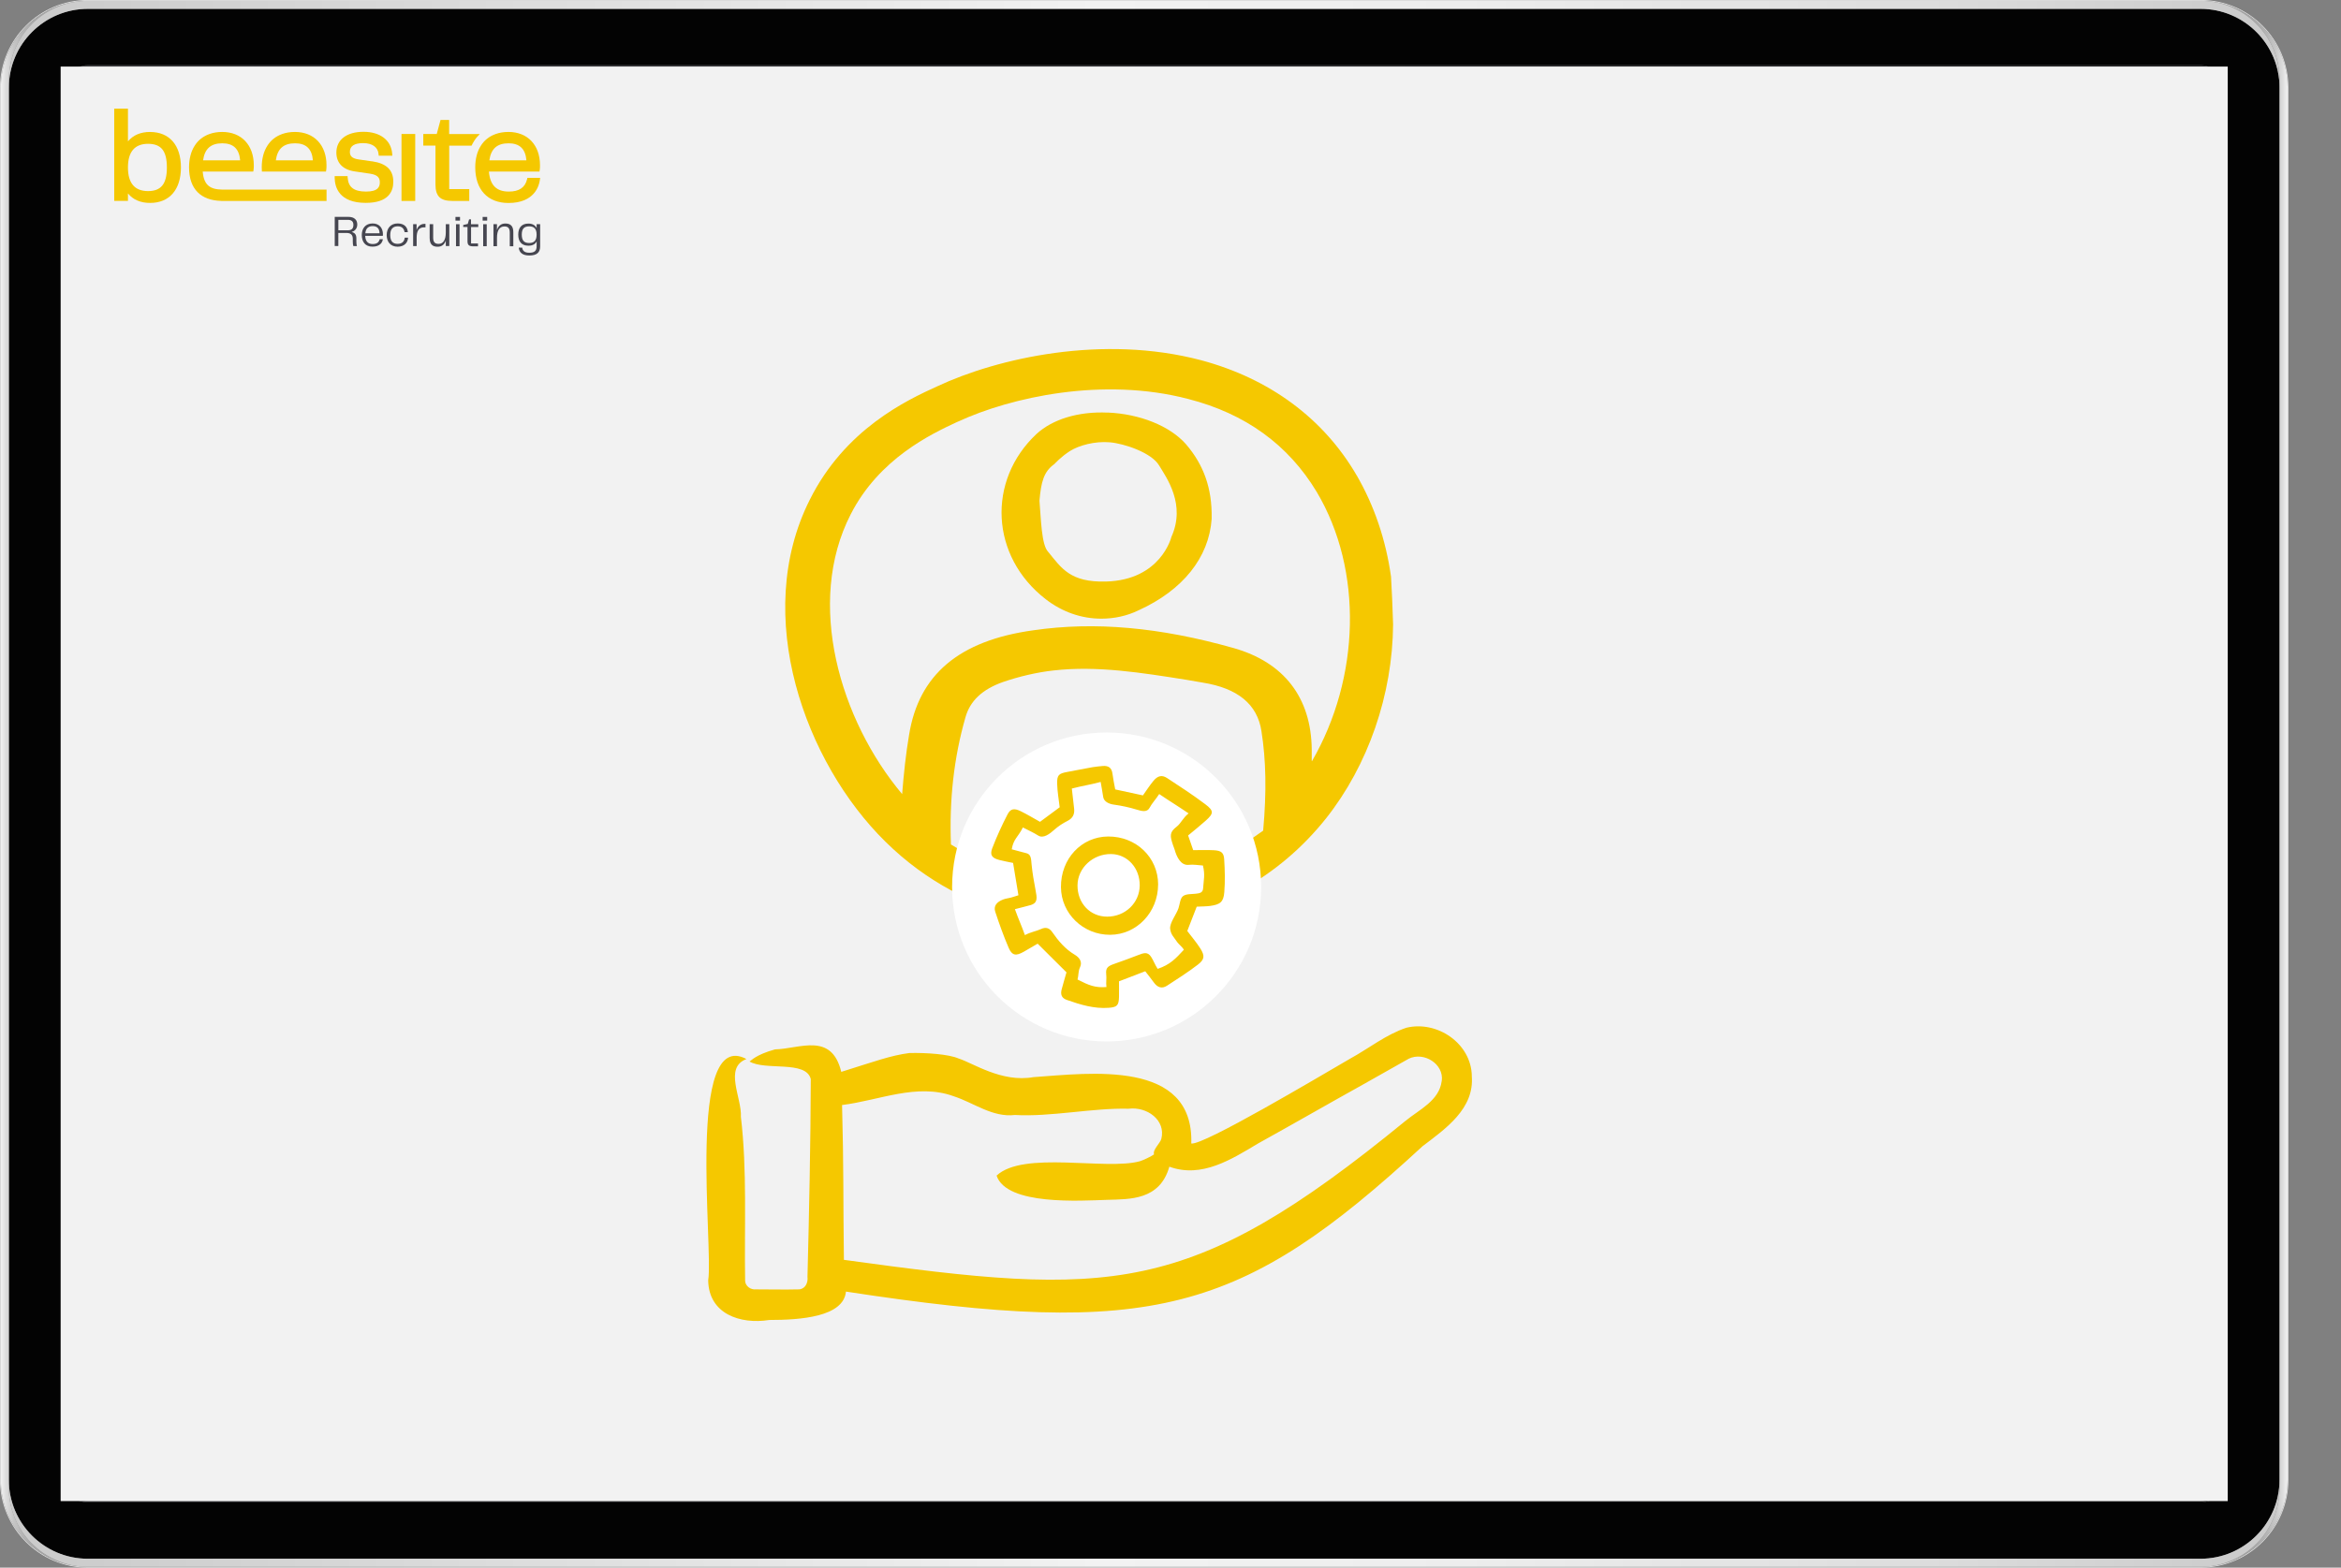 <?xml version="1.0" encoding="UTF-8"?>
<svg xmlns="http://www.w3.org/2000/svg" xmlns:xlink="http://www.w3.org/1999/xlink" viewBox="0 0 779.03 521.83">
  <rect x="0" y="0" width="779.03" height="521.83" fill="#808080" stroke="none"/>
  <defs>
    <style>
      .cls-1 {
        fill: url(#linear-gradient-2);
      }

      .cls-2 {
        fill: #fff;
      }

      .cls-3 {
        fill: none;
      }

      .cls-4 {
        fill: url(#linear-gradient-4);
      }

      .cls-5 {
        fill: #e0e0e0;
      }

      .cls-6 {
        fill: url(#linear-gradient-3);
      }

      .cls-7 {
        fill: #f2f2f2;
      }

      .cls-8 {
        fill: url(#linear-gradient-5);
      }

      .cls-9 {
        fill: #030303;
      }

      .cls-10 {
        fill: #f5c800;
      }

      .cls-11 {
        fill: #464650;
      }

      .cls-12 {
        fill: url(#linear-gradient);
      }
    </style>
    <linearGradient id="linear-gradient" x1="83.83" y1="-36.01" x2="677.69" y2="557.84" gradientUnits="userSpaceOnUse">
      <stop offset="0" stop-color="#39393d"/>
      <stop offset=".23" stop-color="#323236"/>
      <stop offset=".57" stop-color="#202022"/>
      <stop offset=".96" stop-color="#030303"/>
      <stop offset="1" stop-color="#000"/>
    </linearGradient>
    <linearGradient id="linear-gradient-2" x1=".27" y1="260.95" x2="27.86" y2="260.95" gradientUnits="userSpaceOnUse">
      <stop offset="0" stop-color="#f2f2f2"/>
      <stop offset=".06" stop-color="#ddd"/>
      <stop offset=".15" stop-color="#c7c7c7"/>
      <stop offset=".25" stop-color="#b6b6b6"/>
      <stop offset=".37" stop-color="#aaa"/>
      <stop offset=".54" stop-color="#a3a3a3"/>
      <stop offset="1" stop-color="#a2a2a2"/>
    </linearGradient>
    <linearGradient id="linear-gradient-3" x1="734.44" y1="260.91" x2="761.26" y2="260.91" gradientUnits="userSpaceOnUse">
      <stop offset="0" stop-color="#a2a2a2"/>
      <stop offset=".46" stop-color="#a3a3a3"/>
      <stop offset=".63" stop-color="#aaa"/>
      <stop offset=".75" stop-color="#b6b6b6"/>
      <stop offset=".85" stop-color="#c7c7c7"/>
      <stop offset=".94" stop-color="#ddd"/>
      <stop offset="1" stop-color="#f2f2f2"/>
    </linearGradient>
    <linearGradient id="linear-gradient-4" x1="2.95" y1="14.74" x2="758.58" y2="14.74" gradientUnits="userSpaceOnUse">
      <stop offset="0" stop-color="#cacaca"/>
      <stop offset=".48" stop-color="#f2f2f2"/>
      <stop offset=".64" stop-color="#ededed"/>
      <stop offset=".82" stop-color="#dfdfdf"/>
      <stop offset="1" stop-color="#cacaca"/>
    </linearGradient>
    <linearGradient id="linear-gradient-5" y1="507.09" y2="507.09" xlink:href="#linear-gradient-4"/>
  </defs>
  <g id="object">
    <g>
      <g>
        <path class="cls-3" d="M761.11,26.37c-.12-1.2-.3-2.36-.56-3.5-.04-.23-.1-.46-.16-.68-.04-.2-.1-.4-.15-.59-.55-2.04-1.33-3.98-2.3-5.82-.11-.21-.21-.4-.32-.6-.45-.8-.93-1.58-1.45-2.34-.13-.17-.25-.35-.38-.53-.23-.32-.47-.64-.72-.96-.64-.82-1.33-1.6-2.06-2.35-.16-.17-.32-.33-.49-.49-.08-.09-.17-.17-.25-.24-.08-.08-.16-.16-.24-.22-.25-.25-.51-.48-.78-.71-.24-.21-.5-.43-.76-.63-.11-.09-.21-.18-.32-.26-.06-.05-.13-.11-.2-.15-.28-.21-.55-.43-.84-.63-.03,0-.04-.03-.07-.05-.34-.24-.7-.47-1.05-.71-.04-.02-.07-.04-.11-.07-.35-.22-.7-.44-1.05-.63-.38-.23-.79-.45-1.19-.66-.06-.04-.13-.06-.19-.1-.34-.18-.69-.35-1.04-.5-.41-.2-.83-.38-1.25-.55-.42-.18-.85-.34-1.29-.49-1.3-.46-2.64-.83-4.01-1.09-.46-.1-.93-.18-1.39-.24-.41-.06-.81-.12-1.22-.15-.06,0-.13,0-.2-.02-.21-.03-.42-.04-.63-.04-.26-.03-.52-.04-.78-.05-.45-.03-.89-.04-1.35-.04H29.21c-.46,0-.9.01-1.35.04-.26,0-.52.03-.78.05-.21,0-.43.02-.63.04-.06,0-.13.02-.2.02-.41.04-.81.09-1.22.15-.46.06-.93.14-1.39.24-1.38.26-2.72.63-4.01,1.09-.44.15-.87.31-1.29.49-.42.17-.84.35-1.25.54-.35.15-.7.32-1.04.5-.06.04-.13.06-.19.1-.4.21-.8.43-1.19.66-.36.2-.71.41-1.05.63-.04.03-.07.05-.11.07-.35.23-.71.46-1.05.71-.03.03-.04.04-.07.05-.29.21-.56.42-.84.63-.07.04-.13.1-.2.15-.11.08-.21.17-.32.26-.26.21-.52.42-.76.63-.27.22-.53.46-.78.71-.08.06-.16.14-.24.22-.08.07-.17.15-.25.24-.17.16-.33.32-.49.49-.73.75-1.42,1.53-2.06,2.35-.25.31-.49.63-.72.96-.12.18-.25.36-.38.53-.52.76-1,1.54-1.45,2.34-.11.2-.21.39-.32.6-.97,1.83-1.74,3.78-2.3,5.82-.05.19-.11.39-.15.59-.06.22-.12.45-.16.68-.26,1.14-.45,2.31-.56,3.5-.03.22-.04.46-.06.68-.05.71-.08,1.44-.08,2.16v463.41c0,.72.03,1.45.08,2.16.02.21.04.4.05.61.12,1.22.3,2.41.57,3.58.04.22.1.45.16.67.04.16.08.33.12.5.55,2.07,1.34,4.05,2.32,5.91.1.21.21.4.32.6.22.41.46.8.71,1.2.11.18.22.37.35.54.12.19.24.38.38.56.35.52.72,1.03,1.12,1.52.17.22.34.43.52.63.26.33.54.64.83.97.17.19.34.37.52.54.29.32.62.63.94.94,0,0,.02.03.04.04.64.62,1.31,1.2,2.02,1.75.02,0,.03.02.04.04,1.05.83,2.15,1.58,3.31,2.25.38.23.79.46,1.19.66.06.03.12.06.19.1.34.18.69.35,1.04.5.41.2.83.38,1.25.55.43.18.86.34,1.29.49.42.15.85.29,1.28.42.02,0,.04,0,.07.02.43.13.87.25,1.3.36.45.12.9.21,1.36.29.46.1.93.18,1.39.24.41.06.81.12,1.22.15.06,0,.13,0,.2.02.67.06,1.34.11,2.02.12.25,0,.49,0,.74,0h703.11c.25,0,.49,0,.74-.01.68-.02,1.35-.06,2.02-.12.06,0,.13-.02.2-.02.41-.04.81-.09,1.22-.15.46-.06.93-.14,1.39-.24.46-.08.91-.18,1.36-.29.44-.11.88-.22,1.3-.36.03,0,.05-.02.07-.02.43-.12.86-.27,1.28-.42.43-.15.86-.31,1.29-.49.42-.16.84-.35,1.25-.55.35-.15.7-.32,1.04-.5.06-.04.13-.07.19-.1.4-.21.8-.43,1.19-.66,1.16-.67,2.27-1.42,3.31-2.25.02-.02.03-.03.04-.04.71-.55,1.38-1.13,2.02-1.75.02,0,.03-.03.04-.04.32-.3.64-.62.94-.94.18-.18.35-.36.52-.54.29-.32.57-.63.83-.97.18-.21.35-.41.52-.63.39-.49.77-1,1.12-1.52.13-.19.26-.38.38-.56.12-.18.24-.37.35-.54.25-.39.48-.79.71-1.2.12-.2.22-.39.32-.6.98-1.86,1.77-3.83,2.32-5.91.04-.17.09-.34.13-.5.06-.22.12-.45.16-.67.27-1.17.46-2.37.57-3.58.02-.21.04-.4.05-.61.05-.71.08-1.44.08-2.16V29.21c0-.72-.03-1.45-.08-2.16-.02-.22-.04-.46-.06-.68ZM758.58,492.62c0,14.48-11.78,26.26-26.26,26.26H29.21c-14.48,0-26.26-11.77-26.26-26.25V29.21C2.95,14.73,14.72,2.95,29.21,2.95h703.11c14.48,0,26.26,11.77,26.26,26.25v463.41Z"/>
        <path class="cls-5" d="M732.32,0H29.21C13.1,0,0,13.11,0,29.21v463.41c0,16.1,13.1,29.21,29.21,29.21h703.11c16.1,0,29.21-13.11,29.21-29.21V29.21c0-16.1-13.11-29.21-29.21-29.21ZM761.26,492.62c0,.72-.03,1.45-.08,2.16-.02.21-.04.4-.05.61-.12,1.22-.3,2.41-.57,3.58-.04.22-.1.45-.16.67-.04.16-.08.33-.13.5-.55,2.07-1.34,4.05-2.32,5.91-.1.21-.21.4-.32.6-.22.41-.46.8-.71,1.2-.11.18-.22.37-.35.54-.12.19-.24.38-.38.56-.35.52-.72,1.03-1.12,1.52-.17.22-.34.43-.52.63-.26.33-.55.64-.83.97-.17.19-.34.37-.52.54-.29.32-.62.63-.94.94,0,0-.02.03-.04.04-.64.62-1.31,1.2-2.02,1.75-.02,0-.03.02-.04.04-1.05.83-2.15,1.58-3.31,2.25-.38.23-.79.46-1.19.66-.06.03-.13.06-.19.1-.34.18-.69.35-1.04.5-.41.2-.83.38-1.25.55-.43.18-.86.34-1.29.49-.42.15-.85.29-1.28.42-.02,0-.04,0-.07.02-.43.13-.87.25-1.3.36-.45.12-.9.21-1.36.29-.46.1-.93.18-1.39.24-.41.06-.81.12-1.22.15-.06,0-.13,0-.2.02-.67.06-1.34.11-2.02.12-.25,0-.49,0-.74,0H29.21c-.25,0-.49,0-.74,0-.68-.02-1.35-.06-2.02-.12-.06,0-.13-.02-.2-.02-.41-.04-.81-.09-1.22-.15-.46-.06-.93-.14-1.39-.24-.46-.08-.91-.18-1.36-.29-.44-.11-.88-.22-1.3-.36-.03,0-.05-.02-.07-.02-.43-.12-.86-.27-1.28-.42-.43-.15-.86-.31-1.29-.49-.42-.16-.84-.35-1.25-.55-.35-.15-.7-.32-1.04-.5-.06-.04-.13-.07-.19-.1-.4-.21-.8-.43-1.19-.66-1.16-.67-2.27-1.42-3.31-2.25-.02-.02-.03-.03-.04-.04-.71-.55-1.38-1.13-2.02-1.75-.02,0-.03-.03-.04-.04-.32-.3-.64-.62-.94-.94-.18-.18-.35-.36-.52-.54-.29-.32-.57-.63-.83-.97-.18-.21-.35-.41-.52-.63-.39-.49-.77-1-1.12-1.52-.13-.19-.26-.38-.38-.56-.13-.18-.24-.37-.35-.54-.25-.39-.48-.79-.71-1.2-.12-.2-.22-.39-.32-.6-.98-1.86-1.77-3.83-2.32-5.91-.04-.17-.09-.34-.12-.5-.06-.22-.12-.45-.16-.67-.27-1.17-.46-2.37-.57-3.58-.02-.21-.04-.4-.05-.61-.05-.71-.08-1.44-.08-2.16V29.21c0-.72.03-1.45.08-2.16.02-.22.04-.46.06-.68.12-1.2.3-2.36.56-3.5.04-.23.1-.46.16-.68.04-.2.1-.4.15-.59.55-2.04,1.33-3.98,2.3-5.82.11-.21.21-.4.32-.6.45-.8.93-1.58,1.45-2.34.13-.17.25-.35.38-.53.23-.32.47-.64.72-.96.64-.82,1.33-1.6,2.06-2.35.16-.17.32-.33.49-.49.08-.09.17-.17.25-.24.08-.08.16-.16.24-.22.25-.25.51-.48.78-.71.24-.21.5-.43.76-.63.11-.09.21-.18.32-.26.06-.05.13-.11.2-.15.28-.21.55-.43.84-.63.03,0,.04-.03.07-.05.34-.24.7-.47,1.05-.71.04-.02.07-.04.11-.07.35-.22.7-.44,1.05-.63.38-.23.79-.45,1.19-.66.06-.04.12-.06.19-.1.34-.18.69-.35,1.04-.5.41-.2.83-.38,1.25-.54.42-.18.85-.34,1.29-.49,1.3-.46,2.64-.83,4.01-1.09.46-.1.93-.18,1.39-.24.41-.06.81-.12,1.22-.15.06,0,.13,0,.2-.02.21-.03.42-.04.63-.04.26-.03.52-.04.78-.05.45-.03.89-.04,1.35-.04h703.11c.46,0,.9,0,1.35.03.26,0,.52.03.78.05.21,0,.43.02.63.04.06,0,.13.02.2.02.41.04.81.09,1.22.15.46.06.93.14,1.39.24,1.38.26,2.72.63,4.01,1.09.44.15.87.31,1.29.49.42.17.84.35,1.25.55.35.15.7.32,1.04.5.06.04.13.06.19.1.4.21.8.43,1.19.66.36.2.71.41,1.05.63.04.03.07.05.11.07.35.23.71.46,1.05.71.03.03.04.04.07.05.29.21.56.42.84.63.07.04.13.1.2.15.11.08.21.17.32.26.26.21.52.42.76.63.27.22.53.46.78.71.08.06.16.14.24.22.08.07.17.15.25.24.17.16.33.32.49.49.73.75,1.42,1.53,2.06,2.35.25.31.49.63.72.96.13.18.25.36.38.53.52.76,1,1.54,1.45,2.34.11.2.21.39.32.6.96,1.83,1.74,3.78,2.3,5.82.05.19.11.39.15.59.06.22.12.45.16.68.26,1.14.45,2.31.56,3.5.03.22.04.46.06.68.05.71.08,1.44.08,2.16v463.41Z"/>
        <path class="cls-12" d="M732.32,21.71H29.21c-4.13,0-7.5,3.37-7.5,7.5v463.41c0,4.13,3.36,7.5,7.5,7.5h703.11c4.13,0,7.5-3.37,7.5-7.5V29.21c0-4.13-3.36-7.5-7.5-7.5ZM739.37,492.62c0,3.89-3.16,7.05-7.05,7.05H29.21c-3.89,0-7.05-3.16-7.05-7.05V29.21c0-3.89,3.16-7.05,7.05-7.05h703.11c3.89,0,7.05,3.16,7.05,7.05v463.41Z"/>
        <path class="cls-9" d="M732.32,2.95H29.21c-14.48,0-26.26,11.78-26.26,26.26v463.41c0,14.48,11.78,26.26,26.26,26.26h703.11c14.48,0,26.26-11.78,26.26-26.26V29.21c0-14.48-11.78-26.26-26.26-26.26ZM739.81,492.62c0,4.13-3.36,7.5-7.5,7.5H29.21c-4.13,0-7.5-3.36-7.5-7.49V29.21c0-4.13,3.36-7.5,7.5-7.5h703.11c4.13,0,7.5,3.36,7.5,7.49v463.41Z"/>
      </g>
      <path class="cls-1" d="M27.86,521.53c-.31-.02-.63-.04-.94-.06-.16,0-.31-.02-.47-.04-.06,0-.13-.02-.2-.02-.41-.04-.82-.1-1.22-.15-.47-.07-.93-.15-1.39-.24-.46-.09-.91-.19-1.36-.29-.44-.12-.88-.23-1.3-.36-.03,0-.05-.02-.07-.02-.43-.13-.86-.28-1.28-.42-.44-.15-.87-.31-1.29-.49-.42-.17-.84-.35-1.25-.55-.35-.16-.7-.33-1.04-.5-.06-.04-.13-.07-.19-.1-.4-.21-.8-.43-1.19-.66-1.16-.68-2.27-1.43-3.31-2.25-.02-.02-.03-.03-.04-.04-.7-.55-1.38-1.14-2.02-1.75-.02,0-.03-.03-.04-.04-.32-.3-.63-.62-.94-.94-.18-.18-.35-.36-.52-.54-.28-.31-.56-.63-.83-.97-.18-.21-.35-.41-.52-.63-.38-.49-.76-1-1.12-1.52-.13-.19-.25-.38-.38-.56-.12-.18-.23-.37-.35-.54-.25-.39-.48-.79-.71-1.2-.11-.2-.21-.4-.32-.6-.98-1.86-1.77-3.83-2.32-5.91-.04-.16-.09-.33-.12-.5-.06-.22-.12-.45-.16-.67-.27-1.17-.46-2.37-.57-3.58-.02-.21-.04-.4-.05-.61-.05-.71-.08-1.44-.08-2.16V29.21c0-.72.03-1.45.08-2.16.02-.22.04-.46.06-.68.12-1.2.3-2.36.56-3.5.04-.23.1-.46.16-.68.04-.2.1-.4.15-.59.55-2.04,1.33-3.98,2.3-5.82.11-.21.21-.4.32-.6.45-.8.93-1.58,1.45-2.34.13-.17.25-.35.38-.53.23-.32.47-.64.72-.96.64-.82,1.33-1.6,2.06-2.35.16-.17.32-.33.49-.49.08-.09.17-.17.25-.24.08-.08.16-.16.24-.22.25-.25.51-.48.78-.71.24-.21.5-.43.76-.63.11-.09.21-.18.32-.26.06-.05.13-.11.2-.15.28-.21.55-.43.84-.63.03,0,.04-.03.07-.05.34-.24.7-.47,1.05-.71.04-.02.07-.04.11-.07.35-.21.7-.43,1.05-.63.38-.23.79-.45,1.19-.66.06-.04.12-.06.19-.1.34-.17.69-.34,1.04-.5.41-.2.83-.38,1.25-.54.42-.18.85-.34,1.29-.49,1.3-.46,2.64-.82,4.01-1.09.46-.09.92-.17,1.39-.24.4-.05.81-.11,1.22-.15.06,0,.13,0,.2-.02.21-.03.42-.04.63-.04-.17,0-.34.03-.51.04-.43.04-.86.1-1.28.16-.21.03-.41.06-.61.11-.26.04-.51.08-.76.13-.38.07-.76.16-1.13.26-.4.1-.8.21-1.2.33-.33.1-.65.21-.97.32-.69.23-1.37.49-2.02.8-.21.08-.41.18-.61.28-.31.14-.63.29-.93.46-.03.02-.05.03-.08.04-.35.19-.69.38-1.03.57-.02,0-.04.02-.04.03-.24.14-.48.29-.71.44-.21.13-.41.26-.61.39-.04.03-.09.06-.13.1-.32.21-.64.45-.96.68-.3.22-.61.46-.9.71-.07.04-.13.1-.19.16-.29.22-.58.47-.86.74-.31.28-.62.57-.91.87-.26.25-.52.52-.77.8-.06.07-.13.14-.21.22-.24.28-.48.56-.72.85-.28.32-.54.65-.78.99-.21.27-.4.54-.58.81-.11.13-.2.28-.29.42-.12.17-.23.35-.34.54-.12.17-.22.34-.32.52-.21.35-.41.7-.6,1.05-.12.21-.23.44-.34.66-.26.52-.51,1.05-.73,1.6-.07.17-.14.35-.21.53-.11.27-.21.54-.3.81-.13.35-.24.71-.35,1.06-.12.36-.21.72-.31,1.09,0,.02,0,.04,0,.05-.11.4-.21.8-.29,1.21,0,.03,0,.04,0,.06-.06.3-.12.61-.16.91-.25,1.42-.38,2.88-.38,4.37v468.78c0,.52.02,1.05.05,1.55,0,.28.03.55.05.82.02.23.04.46.08.7,0,.12.03.22.04.33.04.31.08.62.14.92,0,.04,0,.08.02.12.03.19.06.38.1.56.02.09.04.18.05.27,0,.04.02.06.02.1.05.28.12.54.19.82.03.12.05.23.09.35.1.38.21.77.32,1.14.12.38.23.75.37,1.11,0,.02,0,.03.02.04.06.19.12.37.21.55,0,.03.02.04.03.07.07.21.15.4.23.6,0,.02,0,.03.02.04.23.54.47,1.07.73,1.59.11.22.22.44.34.66.19.36.39.71.6,1.05.1.18.21.35.32.52.11.18.22.36.34.54.09.14.19.29.29.42.18.28.38.54.58.81.24.34.5.67.78.99.2.25.41.5.63.74.03.04.06.07.09.11.07.08.14.15.21.22.03.03.05.05.07.08.23.24.46.48.7.71.23.24.46.46.7.68.02,0,.04.03.05.04.1.1.21.2.32.29.21.21.44.39.66.57.07.06.14.13.22.19.29.24.59.48.9.71.22.18.45.34.68.49.02.02.04.04.07.05.18.13.36.25.54.37.3.2.62.4.94.59.02,0,.04.02.05.04.21.12.43.25.65.37.12.07.24.14.37.21.23.13.46.25.7.36.3.16.63.31.95.45.23.11.46.21.7.31.09.04.17.07.26.11.25.1.5.2.76.29.15.06.31.12.47.17.04,0,.06.03.1.04.29.1.57.19.87.28.3.1.62.19.93.26.04.02.08.03.13.04.11.03.21.05.32.08.29.08.6.14.9.21.02,0,.03,0,.04,0,.25.05.5.1.76.13.2.04.4.08.61.11.42.06.85.12,1.28.16.42.04.86.08,1.29.1Z"/>
      <path class="cls-5" d="M29.21,521.57c-.45,0-.9-.01-1.35-.03.45.02.9.03,1.35.03Z"/>
      <path class="cls-6" d="M761.26,29.21v463.41c0,.72-.03,1.45-.08,2.16-.02.21-.04.4-.05.61-.12,1.22-.3,2.41-.57,3.58-.04.22-.1.45-.16.67-.04.17-.08.34-.13.5-.55,2.07-1.34,4.05-2.32,5.91-.11.2-.21.4-.32.6-.22.41-.46.8-.71,1.2-.12.18-.23.37-.35.54-.13.19-.25.38-.38.56-.36.52-.73,1.03-1.12,1.52-.17.22-.34.43-.52.63-.27.33-.55.65-.83.97-.17.19-.34.37-.52.54-.3.32-.62.63-.94.94,0,0-.02.03-.04.04-.64.61-1.32,1.2-2.02,1.75-.02,0-.03.02-.04.04-1.05.82-2.15,1.57-3.31,2.25-.38.23-.79.45-1.19.66-.06.03-.13.06-.19.1-.34.17-.69.34-1.04.5-.41.2-.83.38-1.25.55-.42.18-.85.34-1.29.49-.42.14-.85.29-1.28.42-.02,0-.04,0-.07.02-.43.12-.87.24-1.3.36-.45.11-.9.21-1.36.29-.46.09-.92.17-1.39.24-.4.05-.81.11-1.22.15-.06,0-.13,0-.2.02-.16.02-.31.03-.47.04.12,0,.23-.03.35-.04.43-.04.86-.09,1.28-.16.21-.03.41-.06.61-.11.26-.04.51-.08.76-.13.43-.09.85-.19,1.27-.29.36-.09.71-.19,1.05-.29.29-.09.58-.18.87-.28.55-.19,1.07-.38,1.59-.6.23-.1.46-.21.7-.31.32-.13.64-.29.95-.45.23-.12.46-.23.7-.36.13-.06.25-.13.37-.21.24-.12.47-.26.71-.4.32-.19.63-.39.94-.59.18-.12.36-.24.54-.37.26-.17.51-.36.75-.54.3-.22.61-.46.9-.71.08-.06.15-.12.22-.19.22-.18.45-.37.66-.57.12-.09.22-.19.32-.29.26-.23.51-.46.75-.72.26-.25.52-.52.77-.8.06-.07.13-.14.21-.22.24-.28.48-.56.72-.85.28-.32.54-.65.78-.99.21-.27.4-.54.58-.81.11-.13.21-.28.29-.42.12-.18.23-.36.34-.54.12-.17.22-.34.32-.52.21-.35.41-.7.6-1.05.12-.22.23-.44.34-.66.26-.52.5-1.05.73-1.59.09-.21.17-.43.25-.64.09-.21.17-.44.25-.66.13-.36.25-.73.37-1.11.12-.38.22-.76.32-1.14.12-.41.21-.84.29-1.27.07-.31.13-.63.17-.96.24-1.4.37-2.85.37-4.32V26.53c0-1.49-.13-2.95-.38-4.37-.04-.3-.1-.61-.16-.91,0-.02,0-.04,0-.06-.08-.4-.18-.8-.29-1.21,0-.02,0-.04,0-.05-.1-.37-.2-.73-.31-1.09-.11-.36-.22-.71-.35-1.06-.1-.28-.2-.55-.3-.81-.07-.18-.14-.36-.21-.53-.22-.55-.47-1.08-.73-1.6-.11-.22-.22-.45-.34-.66-.19-.36-.39-.71-.6-1.05-.1-.18-.21-.35-.32-.52-.11-.19-.22-.37-.34-.54-.1-.14-.19-.29-.29-.42-.18-.28-.38-.55-.58-.81-.24-.34-.5-.67-.78-.99-.24-.29-.48-.57-.72-.85-.07-.08-.14-.15-.21-.22-.25-.28-.51-.54-.77-.8-.29-.29-.6-.59-.91-.87-.28-.27-.56-.52-.86-.74-.05-.06-.12-.12-.19-.16-.29-.25-.6-.48-.9-.71-.31-.23-.63-.46-.96-.68-.04-.04-.09-.07-.13-.1-.2-.13-.4-.27-.61-.39-.23-.15-.47-.29-.71-.44,0,0-.03-.02-.04-.03-.34-.2-.68-.38-1.03-.57-.03-.02-.05-.03-.08-.04-.3-.16-.62-.31-.93-.46-.2-.1-.4-.2-.61-.28-.65-.3-1.33-.56-2.02-.8-.32-.12-.64-.22-.97-.32-.39-.12-.8-.23-1.2-.33-.37-.1-.74-.19-1.13-.26-.25-.05-.5-.1-.76-.13-.2-.04-.4-.08-.61-.11-.42-.06-.85-.12-1.28-.16-.17-.02-.34-.04-.51-.04.21,0,.43.02.63.04.06,0,.13.02.2.02.41.04.82.1,1.22.15.47.07.93.15,1.39.24,1.38.27,2.72.63,4.01,1.09.44.15.87.31,1.29.49.42.17.84.35,1.25.55.35.16.7.33,1.04.5.06.04.13.06.19.1.4.21.8.43,1.19.66.36.21.71.42,1.05.63.04.03.07.05.11.07.35.23.71.46,1.05.71.03.03.04.04.07.05.29.21.56.42.84.63.07.04.13.1.2.15.11.08.21.17.32.26.26.21.52.42.76.63.27.22.53.46.78.71.08.06.16.14.24.22.08.07.17.15.25.24.17.16.33.32.49.49.73.75,1.42,1.53,2.06,2.35.25.31.49.63.72.96.13.18.25.36.38.53.52.76,1,1.54,1.45,2.34.11.2.21.39.32.6.96,1.83,1.74,3.78,2.3,5.82.05.19.11.39.15.59.06.22.12.45.16.68.26,1.14.45,2.31.56,3.5.03.22.04.46.06.68.05.71.08,1.44.08,2.16Z"/>
      <path class="cls-5" d="M732.32,521.56c.45,0,.9-.01,1.35-.03-.45.02-.9.03-1.35.03Z"/>
      <path class="cls-4" d="M758.58,26.53v2.68c0-14.48-11.78-26.26-26.26-26.26H29.21c-14.48,0-26.26,11.78-26.26,26.26v-2.68c0-1.49.12-2.95.38-4.37.04-.3.1-.61.16-.91,0-.02,0-.04,0-.06.08-.4.18-.8.29-1.21,0-.02,0-.04,0-.05.1-.37.2-.73.31-1.09.11-.36.22-.71.35-1.06.1-.28.2-.55.3-.81.07-.18.14-.36.21-.53.22-.55.47-1.08.73-1.6.11-.22.22-.45.34-.66.19-.36.39-.71.6-1.05.1-.18.21-.35.32-.52.11-.19.22-.37.34-.54.09-.14.19-.29.29-.42.18-.28.38-.55.58-.81.25-.34.51-.67.78-.99.24-.29.48-.57.72-.85.07-.08.14-.15.21-.22.25-.27.51-.54.77-.8.29-.29.6-.59.91-.87.28-.26.56-.5.86-.74.05-.06.12-.12.19-.16.29-.24.59-.47.9-.71s.63-.46.96-.68c.04-.04.09-.07.13-.1.2-.13.4-.27.61-.39.23-.15.47-.29.71-.44,0,0,.03-.02.04-.03.34-.2.68-.38,1.03-.57.03-.02.05-.03.08-.04.3-.16.62-.31.93-.46.2-.1.4-.2.61-.28.65-.3,1.33-.56,2.02-.8.32-.12.64-.22.97-.32.39-.12.8-.23,1.2-.33.37-.1.74-.19,1.13-.26.25-.05.5-.1.76-.13.2-.04.4-.08.61-.11.42-.06.85-.12,1.28-.16.17-.02.34-.04.51-.04.26-.03.52-.04.78-.05.45-.03.89-.04,1.35-.04h703.11c.46,0,.9,0,1.35.03.26,0,.52.03.78.05.17,0,.34.03.51.04.43.04.86.1,1.28.16.21.03.41.06.61.11.26.04.51.08.76.13.38.07.76.16,1.13.26.4.1.8.21,1.2.33.33.1.65.21.97.32.69.23,1.37.49,2.02.8.21.08.41.18.61.28.31.14.63.29.93.46.03.02.05.03.08.04.35.19.69.38,1.03.57.02,0,.04.02.04.03.24.14.48.29.71.44.21.13.41.26.61.39.04.03.09.06.13.1.32.21.64.45.96.68.31.23.61.46.9.71.07.04.13.1.19.16.29.24.58.48.86.74.31.28.62.57.91.87.26.26.52.53.77.8.06.07.13.14.21.22.24.28.48.56.72.85.27.32.53.65.78.99.21.27.4.54.58.81.11.13.21.28.29.42.12.17.23.35.34.54.12.17.22.34.32.52.21.35.41.7.6,1.05.12.21.23.44.34.66.26.52.51,1.05.73,1.6.07.17.14.35.21.53.11.27.21.54.3.81.12.35.24.71.35,1.06.12.36.21.72.31,1.09,0,.02,0,.04,0,.05.11.4.21.8.29,1.21,0,.03,0,.04,0,.06.06.3.13.61.16.91.25,1.42.38,2.88.38,4.37Z"/>
      <path class="cls-8" d="M758.58,492.62v2.68c0,1.47-.13,2.92-.37,4.32-.04.32-.1.64-.17.96-.09.43-.18.86-.29,1.27-.1.38-.21.77-.32,1.14-.12.38-.23.75-.37,1.11-.08.22-.16.45-.25.66-.08.21-.16.43-.25.64-.23.54-.47,1.07-.73,1.59-.11.22-.22.44-.34.66-.19.36-.39.71-.6,1.05-.1.18-.21.35-.32.52-.11.18-.22.36-.34.54-.09.14-.19.29-.29.42-.18.28-.38.54-.58.81-.25.34-.51.67-.78.99-.24.29-.48.57-.72.85-.07.08-.14.15-.21.22-.25.27-.51.54-.77.8-.24.24-.49.48-.75.72-.1.1-.21.2-.32.29-.21.2-.44.38-.66.57-.07.06-.14.13-.22.19-.29.24-.59.48-.9.71-.24.19-.49.37-.75.54-.18.13-.36.25-.54.37-.3.2-.62.4-.94.59-.23.14-.46.28-.71.4-.12.07-.24.14-.37.21-.23.13-.46.24-.7.36-.3.16-.63.31-.95.45-.23.11-.46.21-.7.31-.52.21-1.05.41-1.59.6-.29.1-.57.19-.87.28-.34.11-.7.21-1.05.29-.42.11-.84.21-1.27.29-.25.05-.5.1-.76.13-.2.04-.4.08-.61.11-.42.06-.85.12-1.28.16-.12,0-.23.03-.35.04-.31.03-.63.04-.94.06-.21,0-.4.02-.61.03-.25,0-.49,0-.74,0H29.21c-.25,0-.49,0-.74,0-.21,0-.4-.02-.61-.03-.31-.02-.63-.04-.94-.06-.12,0-.23-.03-.35-.04-.43-.04-.86-.1-1.28-.16-.21-.03-.41-.06-.61-.11-.26-.04-.51-.08-.76-.13-.02,0-.03,0-.04,0-.3-.06-.61-.12-.9-.21-.11-.03-.21-.05-.32-.08-.04,0-.08-.02-.13-.04-.31-.07-.63-.16-.93-.26-.29-.09-.58-.18-.87-.28-.04,0-.06-.03-.1-.04-.16-.05-.32-.11-.47-.17-.26-.09-.51-.19-.76-.29-.09-.04-.17-.07-.26-.11-.23-.1-.46-.21-.7-.31-.32-.13-.64-.29-.95-.45-.23-.11-.46-.23-.7-.36-.13-.06-.25-.13-.37-.21-.22-.12-.44-.24-.65-.37-.02-.02-.04-.03-.05-.04-.32-.19-.63-.39-.94-.59-.18-.12-.36-.24-.54-.37-.03-.02-.05-.04-.07-.05-.23-.16-.46-.32-.68-.49-.31-.22-.61-.46-.9-.71-.08-.06-.15-.12-.22-.19-.22-.19-.45-.38-.66-.57-.12-.09-.22-.19-.32-.29-.02-.02-.04-.04-.05-.04-.24-.23-.47-.46-.7-.68s-.46-.47-.7-.71c-.02-.03-.04-.05-.07-.08-.06-.07-.13-.14-.21-.22-.03-.04-.06-.07-.09-.11-.21-.24-.42-.49-.63-.74-.27-.32-.53-.65-.78-.99-.21-.27-.4-.54-.58-.81-.11-.13-.21-.28-.29-.42-.12-.18-.23-.36-.34-.54-.12-.17-.22-.34-.32-.52-.21-.35-.41-.7-.6-1.05-.12-.22-.23-.44-.34-.66-.26-.52-.5-1.05-.73-1.59,0-.02,0-.03-.02-.04-.08-.2-.16-.4-.23-.6,0-.03-.02-.04-.03-.07-.08-.18-.14-.36-.21-.55,0-.02,0-.03-.02-.04-.13-.36-.25-.73-.37-1.11-.12-.38-.22-.76-.32-1.14-.04-.12-.06-.23-.09-.35-.07-.28-.13-.54-.19-.82,0-.04,0-.06-.02-.1-.02-.09-.04-.18-.05-.27-.04-.19-.07-.38-.1-.56,0-.04,0-.08-.02-.12-.05-.3-.1-.61-.14-.92,0-.11-.03-.21-.04-.33-.04-.23-.05-.46-.08-.7-.03-.27-.04-.55-.05-.82-.04-.51-.05-1.04-.05-1.55v-2.68c0,14.48,11.78,26.26,26.26,26.26h703.11c14.48,0,26.26-11.78,26.26-26.26Z"/>
    </g>
    <rect class="cls-7" x="20.18" y="22.16" width="721.15" height="477.52"/>
  </g>
  <g id="Ebene_16" data-name="Ebene 16">
    <path class="cls-10" d="M489.79,358.18c-.17-10.83-11.48-18.53-21.74-16.08-6.71,2.2-12.54,6.9-18.68,10.26-11.14,6.47-48.79,28.89-52.94,28.29.9-28.07-33.68-23.42-52.56-22.09-10.56,1.87-20.07-4.71-24.9-6.22-3.18-1.41-10.74-1.96-16.37-1.81-6.25.81-11.67,2.85-22.64,6.27-3.25-13.34-13.81-7.67-22.06-7.48-6.44,1.81-7.79,3.65-8.47,4.03,5.27,3.14,18.81-.49,20.38,5.85-.07,21.82-.54,43.95-1.1,65.8.24,1.88-.64,4.01-2.76,4.2-5.96.13-8.37-.01-14.4,0-1.71.2-3.52-1.07-3.59-2.83-.3-17.84.71-36.87-1.41-54.58.37-6.37-5.75-16.38,1.85-19.26-20.15-10.74-10.95,62.69-12.73,73.66.17,11.24,10.73,14.73,20.32,13.2,10.3,0,24.72-.99,25.52-9.45,101.89,15.64,131.59,7.26,191.89-48.4,7.62-5.79,17.3-12.48,16.37-23.38h.01ZM479.76,359.87c-.81,6.52-7.49,9.5-12.07,13.26-72.24,59.16-98.06,58.48-186.86,46.24-.27-21.2-.04-30.37-.61-51.53,12.51-1.58,24.9-7.36,37.08-2.95,6.81,2.2,12.95,7.14,20.44,6.26,11.9.69,25.86-2.39,37.8-2.08,6.2-.79,12.51,3.83,10.92,10.05-.4,1.48-2.95,3.62-2.42,5.14-.78.64-3.72,1.99-4.69,2.28-11.26,3.14-38.77-3.58-47.71,4.79,3.35,10.03,28.08,8.34,36.77,8.07,7.45-.23,17.55.2,20.72-11.04,10.77,3.96,20.76-2.49,29.65-7.79,10.63-5.88,23.91-13.51,34.61-19.45,1.85-1.02,13.85-7.83,15.43-8.71,5-2.4,11.74,1.72,10.97,7.43h-.04Z"/>
    <path class="cls-10" d="M368.62,137.35c-9.81-.45-18.36,2.22-23.7,7.11-16.56,15.54-15.33,40.75,3.03,54.97,5.52,4.29,11.94,6.51,18.54,6.51,4.29,0,8.55-.9,12.48-2.82,14.61-6.66,23.34-17.49,24.24-30.36v-.3c.18-9.93-2.67-17.76-8.55-24.6-5.34-6.06-15.33-10.08-26.01-10.53l-.03.03ZM389.8,178.76s-3.45,14.31-21.72,14.82c-11.94.33-14.82-4.44-19.26-9.87-2.25-2.28-2.37-10.68-2.91-17.04.54-6.21,1.41-9.69,4.98-12.21,0,0,2.25-2.49,5.22-4.35s8.22-3.3,13.17-2.88c4.98.42,13.92,3.51,16.41,7.65,2.49,4.14,9.03,13.02,4.11,23.88Z"/>
    <path class="cls-10" d="M451.52,158.33c-11.04-19.05-29.04-32.31-51.79-38.41-32.76-8.67-67.78-.72-87.82,8.67-10.2,4.62-30.75,14.28-42.46,37.81-19.35,38.53-1.53,87.46,25.14,113.72,28.02,27.72,62.68,28.71,72.85,28.44,6.78-.15,17.16-1.29,28.71-5.04,5.91-2.46,13.32-4.89,17.16-7.35,10.86-6.06,20.22-14.01,28.02-23.82,13.92-17.61,22.08-40.99,22.26-64.51-.21-6.54-.39-10.71-.69-15.87-1.71-12.27-5.61-23.67-11.37-33.64h-.03ZM420.38,276.48c-2.31,1.68-4.62,3.24-6.93,4.62l-13.29,6.63c-13.65,5.4-26.76,7.74-34.3,7.5-4.05-.12-24.42-4.59-27.48-5.19l-12.9-4.17c-3.09-1.38-6.15-2.94-9.03-4.77-.57-14.79.96-28.8,4.8-42.22,1.53-5.55,5.58-9.39,12.51-11.85,5.4-1.86,11.34-3.24,16.74-3.84,14.61-1.68,29.64.78,44.26,3.09l5.4.93c11.73,1.86,18.27,7.23,19.62,16.17,1.53,9.69,1.74,20.19.57,33.13l.03-.03ZM436.52,253.35v-3.84c-.18-17.34-9.27-29.04-26.01-33.79-24.6-6.96-46.33-8.88-66.64-5.91-24.78,3.42-38.14,14.82-41.35,34.81-1.08,6.36-1.77,12.9-2.31,19.71-20.67-24.6-32.25-63.7-17.1-93.16,9.45-18.51,26.73-26.67,35.29-30.66l.36-.15c17.64-8.16,48.31-14.97,76.63-7.56,19.08,4.89,33.34,15.27,42.79,30.96,15.51,26.07,14.43,61.93-1.59,89.62l-.06-.03Z"/>
    <circle class="cls-2" cx="368.26" cy="295.25" r="51.42"/>
    <path class="cls-10" d="M395.38,278.11c.57,1.64,1.04,3.01,1.69,4.88,2.26,0,4.57-.1,6.88.03,2.4.13,3.29.78,3.43,2.99.23,3.64.33,7.33.04,10.96-.26,3.29-1.36,4.12-4.7,4.59-1.33.18-2.69.16-4.48.25-1.03,2.65-2.11,5.44-3.14,8.09,1.57,2.08,3.09,3.85,4.33,5.8,1.54,2.44,1.46,3.65-.79,5.39-3.28,2.53-6.8,4.75-10.27,7.02-1.77,1.16-3.24.55-4.42-1.1-.92-1.28-1.92-2.5-2.84-3.7-3.04,1.16-5.87,2.25-8.73,3.35,0,1.78.04,3.47,0,5.16-.07,2.88-.65,3.44-3.38,3.65-4.92.38-9.48-1.04-14.02-2.63-1.76-.62-2.12-1.89-1.68-3.51.53-1.99,1.12-3.97,1.6-5.66-3.2-3.19-6.21-6.18-9.59-9.54-1.31.76-2.95,1.74-4.62,2.68-2.6,1.48-3.9,1.3-5.02-1.28-1.69-3.92-3.13-7.95-4.47-12.01-.62-1.89.4-3.26,2.68-4.12.79-.3,1.67-.38,2.5-.6.82-.22,1.61-.5,2.53-.79-.59-3.56-1.16-7-1.78-10.76-1.43-.3-2.98-.57-4.5-.96-2.48-.62-3.31-1.62-2.45-3.89,1.48-3.86,3.21-7.65,5.11-11.32,1-1.93,2.23-2.1,4.39-1.04,2.19,1.07,4.27,2.34,6.41,3.53,2.32-1.72,4.46-3.31,6.55-4.85-.31-2.66-.77-5.18-.84-7.72-.09-3.04.5-3.52,3.49-4.06,2.78-.5,5.55-1.08,8.33-1.57,1.09-.19,2.19-.26,3.29-.38,1.89-.18,3.04.54,3.29,2.53.21,1.68.57,3.35.92,5.26,3.05.66,6.13,1.33,9.22,1.99,1.22-1.7,2.26-3.36,3.51-4.85,1.41-1.7,2.82-2.04,4.52-.93,4.31,2.82,8.63,5.64,12.73,8.73,2.91,2.2,2.8,3.06.16,5.44-1.81,1.63-3.73,3.15-5.86,4.93h0ZM366.31,260.28c-3.79,1.01-6.22,1.31-9.63,2.21.29,2.53.56,4.63.77,6.75.18,1.87-.5,3.17-2.26,4.05-1.57.78-3.08,1.79-4.39,2.96-1.47,1.32-3.58,2.95-5.26,1.91-1.64-1.01-3.21-1.74-5.15-2.72-1.7,3.4-3.07,3.68-3.71,7.27,1.64.39,3.56,1.01,4.85,1.29,1.65.35,1.59,2.04,1.76,3.76.28,2.89.79,5.75,1.33,8.61.45,2.41.84,4.17-1.65,4.91-1.65.49-3.44.87-5.23,1.36,1.37,3.8,2.06,5.11,3.33,8.64,1.98-1.08,3.69-1.25,5.37-2.03,1.43-.66,2.67-.5,3.72,1.02,2.04,2.95,4.34,5.67,7.48,7.53,1.62.96,2.61,2.41,1.77,4.17-.65,1.36-.44,2.68-.83,4.09,3.76,1.92,5.83,2.8,9.62,2.5-.21-1.53.1-2.8-.08-4.32-.26-2.2.77-2.73,2.85-3.45,2.6-.89,5.17-1.87,7.74-2.85,1.85-.71,3.16-1.23,4.34.55.79,1.19,1.31,2.7,2.2,4.02,4.14-1.41,5.92-3.34,8.71-6.36-.4-.82-1.82-1.97-2.12-2.43-1.23-1.84-2.15-2.5-2.43-4.47-.28-1.98,2.08-4.83,2.77-6.95.45-1.38.54-3.24,1.48-3.98,1.03-.82,2.85-.65,4.33-.83,1.16-.13,2.29-.29,2.38-1.77.19-3,.7-4.41-.06-7.61-1.63-.12-3.21-.4-4.7-.23-2.63.32-4.05-2.64-4.69-4.98-.15-.54-.4-1.04-.57-1.58-1.01-3.04-1.26-4.26,1.25-6.17,1.36-1.04,2.07-2.94,3.94-4.39-4.3-2.92-5.83-3.76-9.78-6.44-1.14,1.77-2.42,3.07-3.19,4.55-.82,1.58-2.52,1.18-4.24.65-2.51-.78-5.12-1.33-7.72-1.69-1.64-.22-3.3-1.04-3.5-2.59-.21-1.65-.46-2.6-.83-4.92h.01Z"/>
    <path class="cls-10" d="M385.39,294.41c0,9.25-7.1,16.72-15.95,16.76-8.98.04-16.31-7.05-16.38-15.85-.08-9.45,6.8-16.83,15.72-16.87,9.32-.04,16.6,6.95,16.62,15.97h0ZM358.57,294.68c-.05,5.97,4.18,10.45,9.87,10.45,6,0,10.77-4.57,10.83-10.37.06-5.83-4.09-10.4-9.51-10.47-6.07-.08-11.14,4.63-11.19,10.4Z"/>
  </g>
  <g id="beesite_logo" data-name="beesite logo">
    <g id="Logotype">
      <g>
        <g>
          <path class="cls-11" d="M115.75,76.66c1.36,0,1.85-.68,1.85-1.79s-.57-1.69-1.83-1.69h-3.17v3.48h3.16ZM118.76,81.91h-1.18c-.11-.32-.18-.81-.18-1.51v-.9c0-1.38-.74-1.95-2.08-1.95h-2.73v4.34h-1.2v-9.7h4.52c1.99,0,2.98.99,2.98,2.55,0,1.29-.81,2.21-1.88,2.46.91.27,1.58.7,1.58,2.13v1.02c-.02.72.09,1.18.18,1.56"/>
          <path class="cls-11" d="M126.31,77.65c-.05-1.69-.91-2.38-2.28-2.38s-2.3.66-2.46,2.38h4.73ZM120.39,78.24c0-2.17,1.2-3.86,3.62-3.86,2.19,0,3.42,1.51,3.42,3.62,0,.2,0,.34-.04.5h-5.86c.09,1.99,1.06,2.73,2.51,2.73s2.08-.66,2.3-1.6h1.06c-.14,1.11-.99,2.47-3.41,2.47-2.49.04-3.6-1.67-3.6-3.87"/>
          <path class="cls-11" d="M132.33,74.38c2.19,0,3.28,1.2,3.39,2.9h-1.09c-.18-1.2-.9-1.95-2.26-1.95-1.54,0-2.51.82-2.51,2.92s.93,2.92,2.46,2.92,2.22-.82,2.37-2.06h1.11c-.09,1.67-1.27,3.01-3.48,3.01-2.38,0-3.64-1.65-3.64-3.87s1.29-3.87,3.66-3.87"/>
          <path class="cls-11" d="M137.48,74.62h1.15v1.94c.43-1.22,1.29-2.04,2.69-2.04h.27v1.15h-.32c-2.15-.07-2.62,1.51-2.62,3.55v2.69h-1.17v-7.28h0Z"/>
          <path class="cls-11" d="M142.98,79.26v-4.64h1.17v4.52c0,1.61.72,2.04,1.83,2.04,1.52,0,2.37-1.36,2.37-3.78v-2.78h1.17v7.28h-1.17v-1.83c-.43,1.29-1.29,2.06-2.71,2.06-1.83.02-2.65-.95-2.65-2.87"/>
          <path class="cls-11" d="M151.75,74.63h1.17v7.33h-1.17v-7.33ZM151.57,72.21h1.51v1.22h-1.51v-1.22Z"/>
          <path class="cls-11" d="M155.57,80.26v-4.7h-1.42v-.66l1.51-.36.45-1.52h.63v1.63h2.42v.93h-2.4v5.47h2.31v.95h-1.74c-1.38-.04-1.76-.57-1.76-1.74"/>
          <path class="cls-11" d="M160.79,74.63h1.18v7.33h-1.18v-7.33ZM160.61,72.21h1.51v1.22h-1.51v-1.22Z"/>
          <path class="cls-11" d="M164.2,74.63h1.18v1.92c.45-1.34,1.34-2.15,2.8-2.15,1.85,0,2.64,1,2.64,2.89v4.68h-1.18v-4.55c0-1.58-.68-2.04-1.76-2.04-1.63,0-2.49,1.26-2.49,3.78v2.8h-1.18v-7.32Z"/>
          <path class="cls-11" d="M176.1,80.89c1.58,0,2.47-.77,2.47-2.78s-.9-2.76-2.47-2.76c-1.67,0-2.47.77-2.47,2.76.02,1.99.81,2.78,2.47,2.78M172.62,82.43h1.17c.09.97.7,1.7,2.33,1.7,1.74,0,2.46-.61,2.46-2.17v-1.6c-.48.95-1.4,1.43-2.73,1.43-2.31,0-3.39-1.43-3.39-3.69s1.09-3.68,3.39-3.68c1.33,0,2.24.54,2.73,1.49v-1.29h1.17v7.35c0,1.95-.95,3.08-3.62,3.08-2.19,0-3.35-.95-3.5-2.64"/>
        </g>
        <g>
          <path class="cls-10" d="M123.8,53.71l-4.52-.65c-2.51-.36-2.85-1.47-2.85-2.53,0-1.92,1.49-2.89,4.45-2.89s4.88,1.33,5.09,3.62l.05.56h4.54l-.05-.65c-.34-4.5-4-7.3-9.54-7.3s-9.04,2.58-9.04,6.92c0,3.5,2.22,5.74,6.24,6.29l4.9.72c2.9.41,3.32,1.63,3.32,2.9,0,1.42-.52,3.07-4.59,3.07s-5.88-1.51-6.1-4.59l-.04-.56h-4.29v.61c.05,3.1,1.49,8.3,10.35,8.3,7.57,0,9.16-3.82,9.16-7.01,0-3.94-2.24-6.11-7.08-6.83Z"/>
          <rect class="cls-10" x="133.61" y="44.6" width="4.57" height="22.29"/>
          <path class="cls-10" d="M149.47,44.6v-4.68h-2.87l-1.26,4.68h-4.48v3.86h4.05v12.89c0,3.98,1.58,5.54,5.67,5.54h5.58v-3.94h-6.67v-14.47h7.44c.27-.57.56-1.11.9-1.63.52-.82,1.15-1.56,1.83-2.22h-10.19v-.02Z"/>
          <path class="cls-10" d="M108.47,57.1l.09-.5c.09-.56.09-1,.09-1.58,0-6.74-4.12-11.1-10.51-11.1-1.54,0-2.96.23-4.21.68-2.1.74-3.78,2.04-4.93,3.86-1.24,1.9-1.9,4.36-1.9,7.24,0,.48.02.95.05,1.4h21.32ZM98.19,47.7c3.68,0,5.61,1.85,5.94,5.67h-12.34c.54-3.87,2.58-5.67,6.4-5.67Z"/>
          <path class="cls-10" d="M67.46,57.1h16.82l.09-.5c.09-.56.09-1,.09-1.58,0-6.74-4.12-11.1-10.51-11.1-1.54,0-2.96.23-4.21.68-2.1.74-3.78,2.04-4.93,3.86-1.24,1.9-1.9,4.36-1.9,7.24,0,7.3,4,11.01,10.69,11.17v.02h35.07v-3.78h-34.7c-4.07-.05-6.15-1.49-6.51-6.01ZM73.98,47.7c3.68,0,5.61,1.85,5.94,5.67h-12.34c.54-3.87,2.58-5.67,6.4-5.67Z"/>
          <path class="cls-10" d="M49.95,43.92c-3.16,0-5.67,1.08-7.37,3.14v-10.9h-4.57v30.72h4.57v-2.49c1.69,2.08,4.2,3.16,7.37,3.16,6.42,0,10.26-4.41,10.26-11.82,0-7.39-3.84-11.8-10.26-11.8ZM49.27,63.61c-4.45,0-6.69-2.65-6.69-7.87s2.26-7.87,6.69-7.87,6.26,2.44,6.26,7.87c.02,5.45-1.92,7.87-6.26,7.87Z"/>
          <path class="cls-10" d="M175.51,59.18l-.11.47c-.66,2.78-2.65,4.12-6.08,4.12-4.12,0-6.24-2.12-6.62-6.67h16.82l.09-.5c.09-.56.09-1,.09-1.58,0-6.74-4.12-11.1-10.51-11.1-1.54,0-2.96.23-4.21.68-2.1.74-3.78,2.04-4.93,3.86-1.24,1.9-1.9,4.36-1.9,7.24,0,7.42,4.14,11.87,11.06,11.87,8.77,0,10.22-5.88,10.45-7.69l.09-.68h-4.25v-.02ZM169.24,47.7c3.68,0,5.61,1.85,5.94,5.67h-12.34c.56-3.87,2.6-5.67,6.4-5.67Z"/>
        </g>
      </g>
    </g>
  </g>
</svg>